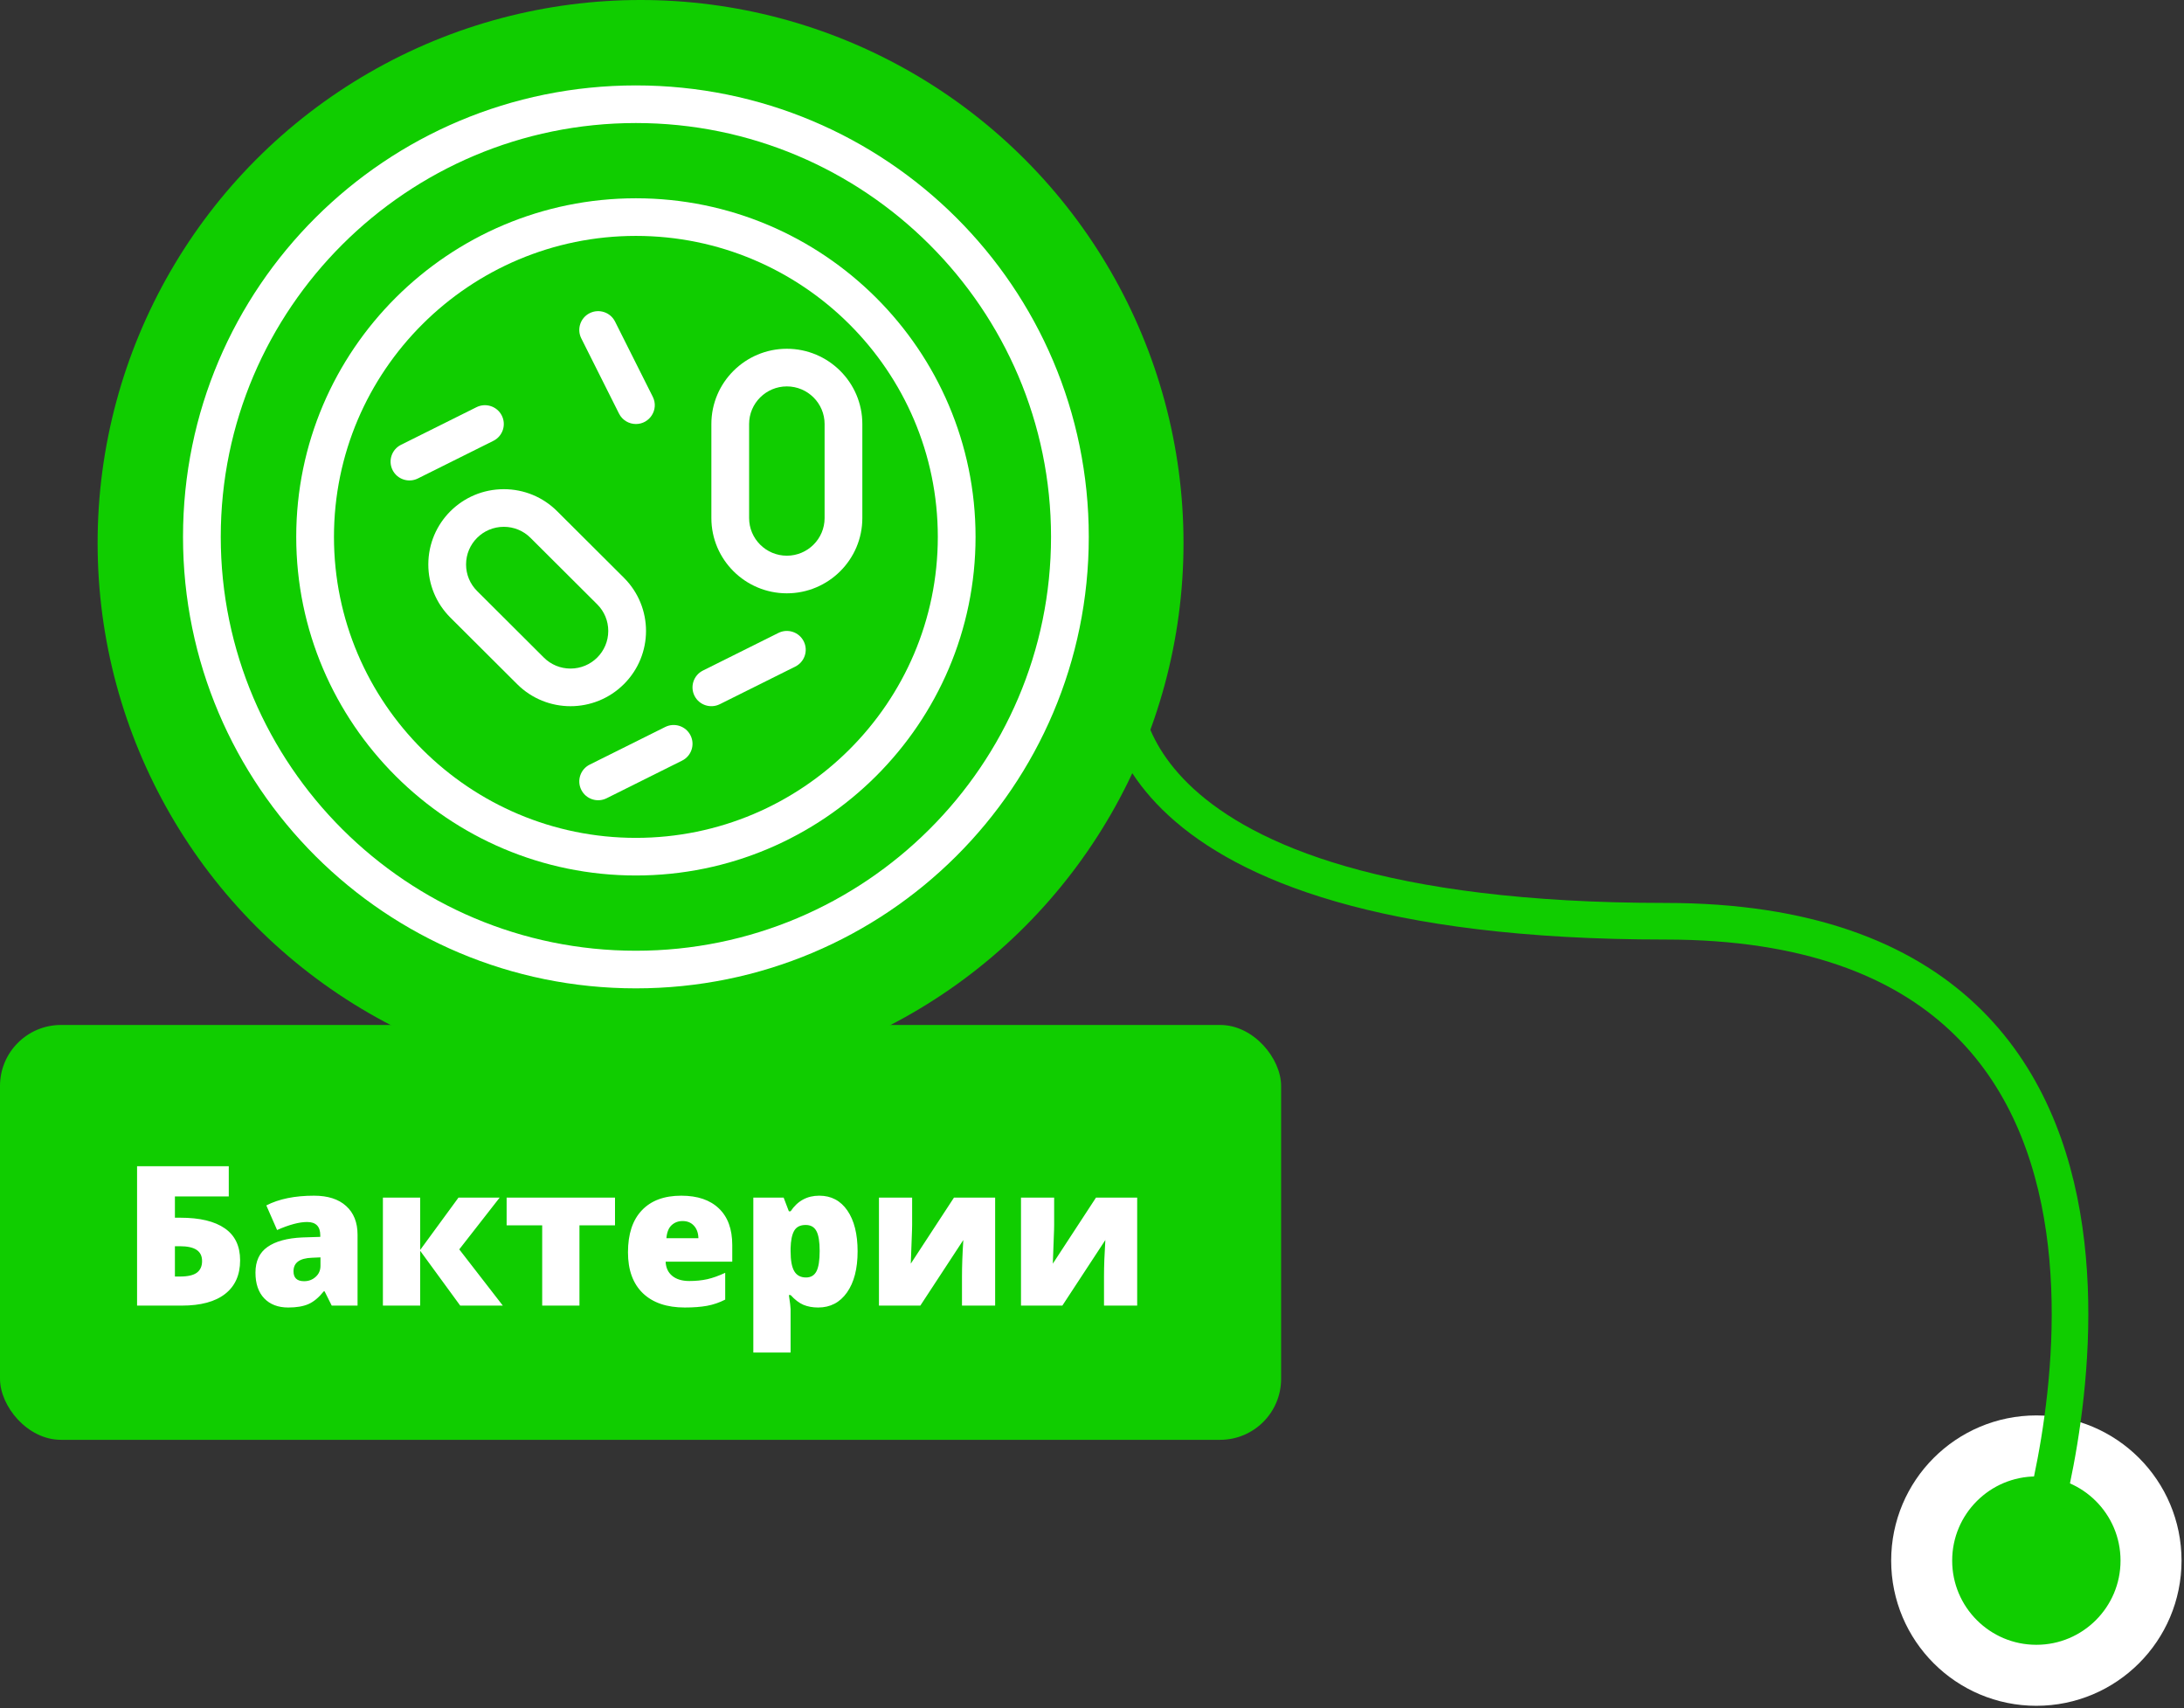 <svg width="179" height="140" viewBox="0 0 179 140" fill="none" xmlns="http://www.w3.org/2000/svg">
<rect x="0" y="0" width="179" height="140" fill="#333333" stroke="none"/>
<circle cx="52.5" cy="44.5" r="44.5" fill="#10CD00"/>
<rect y="84" width="105" height="34" rx="5" fill="#10CD00"/>
<path d="M19.68 103.289C19.68 104.487 19.268 105.406 18.445 106.047C17.628 106.682 16.445 107 14.898 107H11.234V95.578H18.75V98.055H14.336V99.797H14.781C16.38 99.797 17.596 100.089 18.43 100.672C19.263 101.25 19.68 102.122 19.68 103.289ZM14.336 104.617H14.75C15.396 104.617 15.859 104.51 16.141 104.297C16.422 104.083 16.562 103.768 16.562 103.352C16.562 102.935 16.412 102.628 16.109 102.43C15.812 102.232 15.354 102.133 14.734 102.133H14.336V104.617ZM27.188 107L26.602 105.828H26.539C26.128 106.339 25.708 106.688 25.281 106.875C24.854 107.062 24.302 107.156 23.625 107.156C22.792 107.156 22.135 106.906 21.656 106.406C21.177 105.906 20.938 105.203 20.938 104.297C20.938 103.354 21.266 102.654 21.922 102.195C22.578 101.732 23.529 101.471 24.773 101.414L26.25 101.367V101.242C26.25 100.513 25.891 100.148 25.172 100.148C24.526 100.148 23.706 100.367 22.711 100.805L21.828 98.789C22.859 98.258 24.162 97.992 25.734 97.992C26.87 97.992 27.747 98.273 28.367 98.836C28.992 99.398 29.305 100.185 29.305 101.195V107H27.188ZM24.922 105C25.292 105 25.607 104.883 25.867 104.648C26.133 104.414 26.266 104.109 26.266 103.734V103.047L25.562 103.078C24.557 103.115 24.055 103.484 24.055 104.188C24.055 104.729 24.344 105 24.922 105ZM37.578 98.148H40.953L37.641 102.391L41.211 107H37.719L34.438 102.508V107H31.383V98.148H34.438V102.438L37.578 98.148ZM50.406 100.422H47.492V107H44.438V100.422H41.523V98.148H50.406V100.422ZM56.125 107.156C54.651 107.156 53.505 106.766 52.688 105.984C51.875 105.198 51.469 104.081 51.469 102.633C51.469 101.138 51.846 99.992 52.602 99.195C53.357 98.393 54.435 97.992 55.836 97.992C57.169 97.992 58.198 98.341 58.922 99.039C59.651 99.732 60.016 100.732 60.016 102.039V103.398H54.555C54.575 103.893 54.755 104.281 55.094 104.562C55.438 104.844 55.904 104.984 56.492 104.984C57.029 104.984 57.521 104.935 57.969 104.836C58.422 104.732 58.911 104.557 59.438 104.312V106.508C58.958 106.753 58.464 106.922 57.953 107.016C57.443 107.109 56.833 107.156 56.125 107.156ZM55.945 100.07C55.586 100.07 55.284 100.185 55.039 100.414C54.8 100.638 54.659 100.992 54.617 101.477H57.242C57.232 101.049 57.109 100.708 56.875 100.453C56.646 100.198 56.336 100.07 55.945 100.07ZM67.055 107.156C66.607 107.156 66.206 107.083 65.852 106.938C65.497 106.786 65.146 106.518 64.797 106.133H64.656C64.75 106.753 64.797 107.138 64.797 107.289V110.844H61.742V98.148H64.227L64.656 99.273H64.797C65.365 98.419 66.148 97.992 67.148 97.992C68.128 97.992 68.896 98.398 69.453 99.211C70.01 100.023 70.289 101.138 70.289 102.555C70.289 103.982 69.997 105.107 69.414 105.93C68.836 106.747 68.049 107.156 67.055 107.156ZM66.031 100.391C65.583 100.391 65.268 100.552 65.086 100.875C64.909 101.193 64.812 101.667 64.797 102.297V102.539C64.797 103.299 64.898 103.849 65.102 104.188C65.305 104.526 65.625 104.695 66.062 104.695C66.453 104.695 66.737 104.529 66.914 104.195C67.091 103.857 67.18 103.299 67.18 102.523C67.18 101.763 67.091 101.219 66.914 100.891C66.737 100.557 66.443 100.391 66.031 100.391ZM74.758 98.148V100.375C74.758 100.5 74.755 100.635 74.75 100.781C74.75 100.927 74.716 101.854 74.648 103.562L78.188 98.148H81.562V107H78.844V104.602C78.844 103.763 78.88 102.771 78.953 101.625L75.43 107H72.039V98.148H74.758ZM86.398 98.148V100.375C86.398 100.5 86.396 100.635 86.391 100.781C86.391 100.927 86.357 101.854 86.289 103.562L89.828 98.148H93.203V107H90.484V104.602C90.484 103.763 90.521 102.771 90.594 101.625L87.07 107H83.68V98.148H86.398Z" fill="white"/>
<path d="M52.118 7C31.604 7 15 23.548 15 44C15 64.449 31.601 81 52.118 81C72.632 81 89.236 64.452 89.236 44C89.236 23.551 72.635 7 52.118 7ZM52.118 77.917C33.356 77.917 18.093 62.702 18.093 44C18.093 25.298 33.356 10.083 52.118 10.083C70.879 10.083 86.142 25.298 86.142 44C86.142 62.702 70.879 77.917 52.118 77.917Z" fill="white"/>
<path d="M52.118 16.25C36.768 16.25 24.279 28.699 24.279 44C24.279 59.301 36.768 71.75 52.118 71.75C67.468 71.75 79.956 59.301 79.956 44C79.956 28.699 67.468 16.25 52.118 16.25ZM52.118 68.667C38.473 68.667 27.372 57.601 27.372 44C27.372 30.399 38.473 19.333 52.118 19.333C65.762 19.333 76.863 30.399 76.863 44C76.863 57.601 65.762 68.667 52.118 68.667Z" fill="white"/>
<path d="M64.49 28.583C61.079 28.583 58.304 31.35 58.304 34.75V42.458C58.304 45.859 61.079 48.625 64.49 48.625C67.902 48.625 70.677 45.859 70.677 42.458V34.75C70.677 31.35 67.902 28.583 64.49 28.583ZM67.584 42.458C67.584 44.158 66.196 45.542 64.49 45.542C62.785 45.542 61.397 44.158 61.397 42.458V34.75C61.397 33.05 62.785 31.667 64.49 31.667C66.196 31.667 67.584 33.05 67.584 34.75V42.458Z" fill="white"/>
<path d="M51.134 47.348L45.666 41.898C44.498 40.733 42.944 40.091 41.292 40.091C37.873 40.091 35.105 42.849 35.105 46.258C35.105 47.905 35.749 49.454 36.917 50.618L42.385 56.069C44.803 58.479 48.716 58.479 51.134 56.069C53.552 53.659 53.552 49.759 51.134 47.348ZM46.76 54.792C45.934 54.792 45.157 54.471 44.572 53.889L39.105 48.438C38.52 47.856 38.199 47.082 38.199 46.258C38.199 44.554 39.582 43.175 41.292 43.175C42.118 43.175 42.895 43.495 43.479 44.078L48.947 49.528C49.531 50.111 49.853 50.885 49.853 51.709C49.853 53.412 48.47 54.792 46.76 54.792Z" fill="white"/>
<path d="M50.735 33.898C51.006 34.438 51.552 34.75 52.119 34.75C53.256 34.75 54.019 33.551 53.502 32.519L50.408 26.352C50.026 25.591 49.098 25.282 48.333 25.663C47.569 26.044 47.26 26.97 47.642 27.731L50.735 33.898Z" fill="white"/>
<path d="M63.799 51.871L57.613 54.955C56.849 55.335 56.539 56.261 56.921 57.023C57.303 57.786 58.233 58.092 58.996 57.712L65.182 54.629C65.946 54.248 66.256 53.322 65.874 52.561C65.492 51.799 64.562 51.49 63.799 51.871Z" fill="white"/>
<path d="M54.52 59.58L48.333 62.663C47.569 63.044 47.26 63.97 47.642 64.731C48.024 65.493 48.953 65.801 49.717 65.421L55.903 62.337C56.667 61.957 56.977 61.031 56.595 60.269C56.213 59.507 55.283 59.199 54.52 59.58Z" fill="white"/>
<path d="M41.128 34.06C40.746 33.299 39.818 32.99 39.053 33.371L32.867 36.454C32.103 36.835 31.793 37.761 32.175 38.523C32.557 39.285 33.487 39.593 34.25 39.212L40.437 36.129C41.201 35.748 41.51 34.822 41.128 34.06Z" fill="white"/>
<circle cx="166.899" cy="127.899" r="9.399" fill="#10CD00" stroke="white" stroke-width="5"/>
<path d="M92 56C92 56 90 75.5 136.5 75.5C183 75.5 167 126 167 126" stroke="#10CD00" stroke-width="3"/>
</svg>
